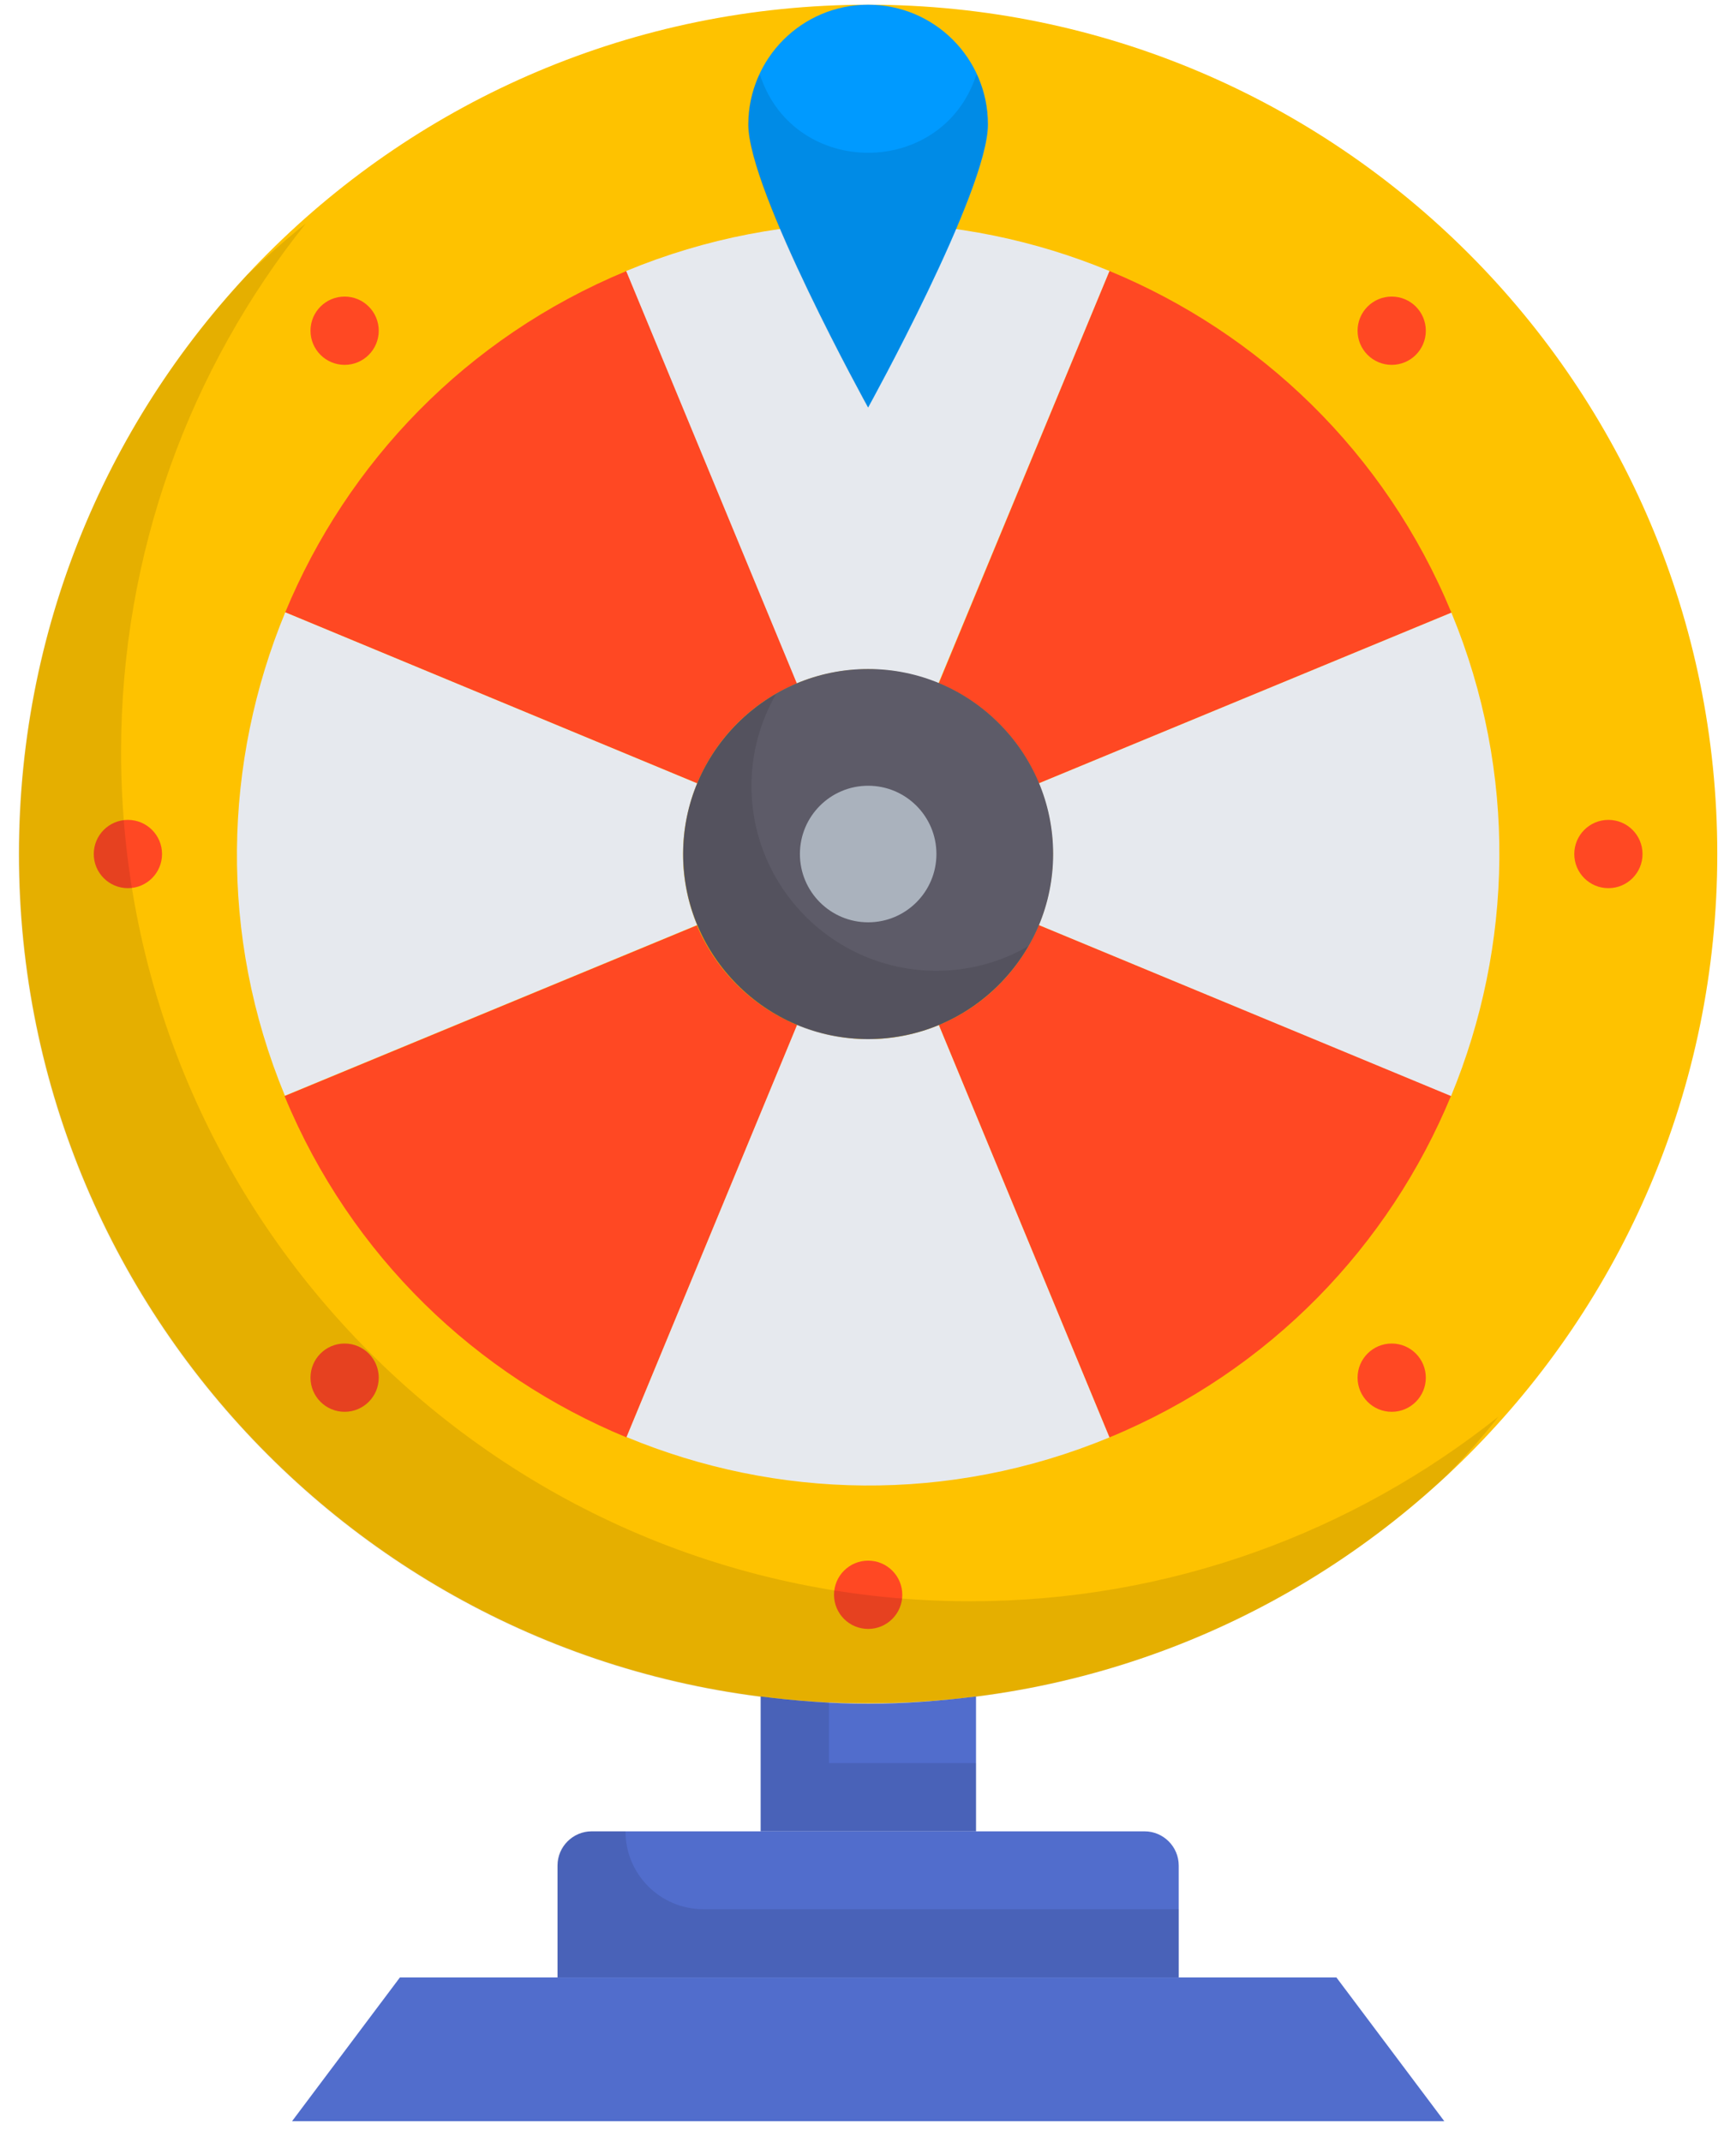 <svg xmlns="http://www.w3.org/2000/svg" width="77" height="95" viewBox="0 0 77 95" fill="none"><path d="M38.507 75.535C59.307 75.535 76.17 58.672 76.17 37.872C76.17 17.071 59.307 0.209 38.507 0.209C17.706 0.209 0.844 17.071 0.844 37.872C0.844 58.672 17.706 75.535 38.507 75.535Z" fill="#FEC200"/><path d="M38.507 75.55C36.887 75.55 35.298 75.429 33.739 75.232V81.211H43.291V75.232C41.716 75.429 40.127 75.55 38.507 75.55Z" fill="#516DCC"/><path opacity="0.1" d="M36.766 78.184V75.489C35.752 75.444 34.738 75.368 33.739 75.232V81.211H43.291V78.184H36.766Z" fill="black"/><path d="M27.79 12.017L35.358 30.303C33.27 31.166 31.725 32.801 30.923 34.738L12.652 27.154C15.392 20.539 20.66 14.969 27.79 12.017Z" fill="#FF4823"/><path d="M64.377 27.169L46.076 34.738C45.213 32.649 43.578 31.105 41.641 30.303L49.209 12.017C55.84 14.757 61.426 20.024 64.377 27.169Z" fill="#FF4823"/><path d="M35.358 45.456L27.789 63.742C21.159 61.002 15.573 55.734 12.621 48.605L30.907 41.036C31.785 43.109 33.42 44.654 35.358 45.456Z" fill="#FF4823"/><path d="M64.362 48.589C61.622 55.22 56.355 60.79 49.209 63.742L41.641 45.456C43.73 44.593 45.274 42.958 46.076 41.02L64.362 48.589Z" fill="#FF4823"/><path d="M30.923 34.739C30.121 36.691 30.06 38.932 30.923 41.021L12.637 48.59C9.685 41.46 9.912 33.785 12.652 27.154L30.923 34.739Z" fill="#E6E9EE"/><path d="M49.209 12.017L41.626 30.303C39.673 29.501 37.432 29.44 35.343 30.303L27.774 12.017C34.919 9.065 42.594 9.277 49.209 12.017Z" fill="#E6E9EE"/><path d="M64.377 27.169C67.329 34.299 67.102 41.974 64.362 48.605L46.076 41.02C46.878 39.068 46.938 36.827 46.076 34.738L64.377 27.169Z" fill="#E6E9EE"/><path d="M41.641 45.456L49.209 63.742C42.08 66.694 34.42 66.482 27.79 63.727L35.358 45.441C37.311 46.258 39.552 46.319 41.641 45.456Z" fill="#E6E9EE"/><path d="M43.821 5.523C43.821 8.459 38.507 18.072 38.507 18.072C38.507 18.072 33.194 8.459 33.194 5.523C33.194 2.586 35.571 0.209 38.507 0.209C41.444 0.209 43.821 2.586 43.821 5.523Z" fill="#009AFF"/><path opacity="0.1" d="M43.321 3.282C43.305 3.328 43.29 3.358 43.275 3.403C41.731 7.899 35.282 7.899 33.738 3.403C33.723 3.358 33.708 3.328 33.693 3.282C33.375 3.963 33.178 4.72 33.178 5.523C33.178 8.459 38.492 18.072 38.492 18.072C38.492 18.072 43.805 8.459 43.805 5.523C43.82 4.72 43.638 3.979 43.321 3.282Z" fill="black"/><path d="M38.507 46.077C33.981 46.077 30.302 42.398 30.302 37.872C30.302 33.346 33.981 29.667 38.507 29.667C43.033 29.667 46.712 33.346 46.712 37.872C46.712 42.398 43.033 46.077 38.507 46.077Z" fill="#5D5B68"/><path opacity="0.1" d="M41.535 43.049C37.008 43.049 33.33 39.371 33.33 34.844C33.33 33.361 33.739 31.968 34.42 30.773C31.952 32.195 30.287 34.844 30.287 37.887C30.287 42.413 33.966 46.092 38.492 46.092C41.535 46.092 44.184 44.427 45.606 41.959C44.411 42.656 43.018 43.049 41.535 43.049Z" fill="black"/><path d="M38.507 40.9C40.179 40.9 41.535 39.544 41.535 37.872C41.535 36.2 40.179 34.844 38.507 34.844C36.835 34.844 35.48 36.2 35.48 37.872C35.48 39.544 36.835 40.9 38.507 40.9Z" fill="#AAB2BD"/><path d="M71.34 39.386C72.177 39.386 72.854 38.708 72.854 37.872C72.854 37.036 72.177 36.358 71.34 36.358C70.504 36.358 69.827 37.036 69.827 37.872C69.827 38.708 70.504 39.386 71.34 39.386Z" fill="#FF4823"/><path d="M5.673 39.386C6.509 39.386 7.187 38.708 7.187 37.872C7.187 37.036 6.509 36.358 5.673 36.358C4.837 36.358 4.159 37.036 4.159 37.872C4.159 38.708 4.837 39.386 5.673 39.386Z" fill="#FF4823"/><path d="M61.729 16.18C62.565 16.18 63.242 15.502 63.242 14.666C63.242 13.83 62.565 13.152 61.729 13.152C60.893 13.152 60.215 13.83 60.215 14.666C60.215 15.502 60.893 16.18 61.729 16.18Z" fill="#FF4823"/><path d="M15.286 62.607C16.122 62.607 16.799 61.929 16.799 61.093C16.799 60.257 16.122 59.579 15.286 59.579C14.45 59.579 13.772 60.257 13.772 61.093C13.772 61.929 14.45 62.607 15.286 62.607Z" fill="#FF4823"/><path d="M38.507 72.235C39.343 72.235 40.021 71.557 40.021 70.721C40.021 69.885 39.343 69.207 38.507 69.207C37.671 69.207 36.993 69.885 36.993 70.721C36.993 71.557 37.671 72.235 38.507 72.235Z" fill="#FF4823"/><path d="M15.286 16.18C16.122 16.18 16.799 15.502 16.799 14.666C16.799 13.83 16.122 13.152 15.286 13.152C14.45 13.152 13.772 13.83 13.772 14.666C13.772 15.502 14.45 16.18 15.286 16.18Z" fill="#FF4823"/><path d="M61.729 62.607C62.565 62.607 63.242 61.929 63.242 61.093C63.242 60.257 62.565 59.579 61.729 59.579C60.893 59.579 60.215 60.257 60.215 61.093C60.215 61.929 60.893 62.607 61.729 62.607Z" fill="#FF4823"/><path d="M64.06 94.063H12.955L17.738 87.69H59.276L64.06 94.063Z" fill="#516DCC"/><path d="M52.282 87.69V82.725C52.282 81.892 51.601 81.211 50.768 81.211H26.245C25.413 81.211 24.731 81.892 24.731 82.725V87.69H52.282Z" fill="#516DCC"/><path opacity="0.1" d="M31.196 84.663C29.288 84.663 27.744 83.118 27.744 81.211H26.231C25.398 81.211 24.717 81.892 24.717 82.725V87.69H52.283V84.663H31.196Z" fill="black"/><path opacity="0.1" d="M10.956 12.198C4.674 18.935 0.829 27.957 0.829 37.887C0.829 58.686 17.692 75.55 38.492 75.55C48.422 75.55 57.444 71.705 64.181 65.423C64.983 64.59 65.755 63.727 66.466 62.819C60.033 67.936 51.904 71.008 43.033 71.008C22.234 71.008 5.37 54.145 5.37 33.346C5.37 24.49 8.428 16.346 13.56 9.913C12.667 10.624 11.804 11.396 10.956 12.198Z" fill="black"/></svg>